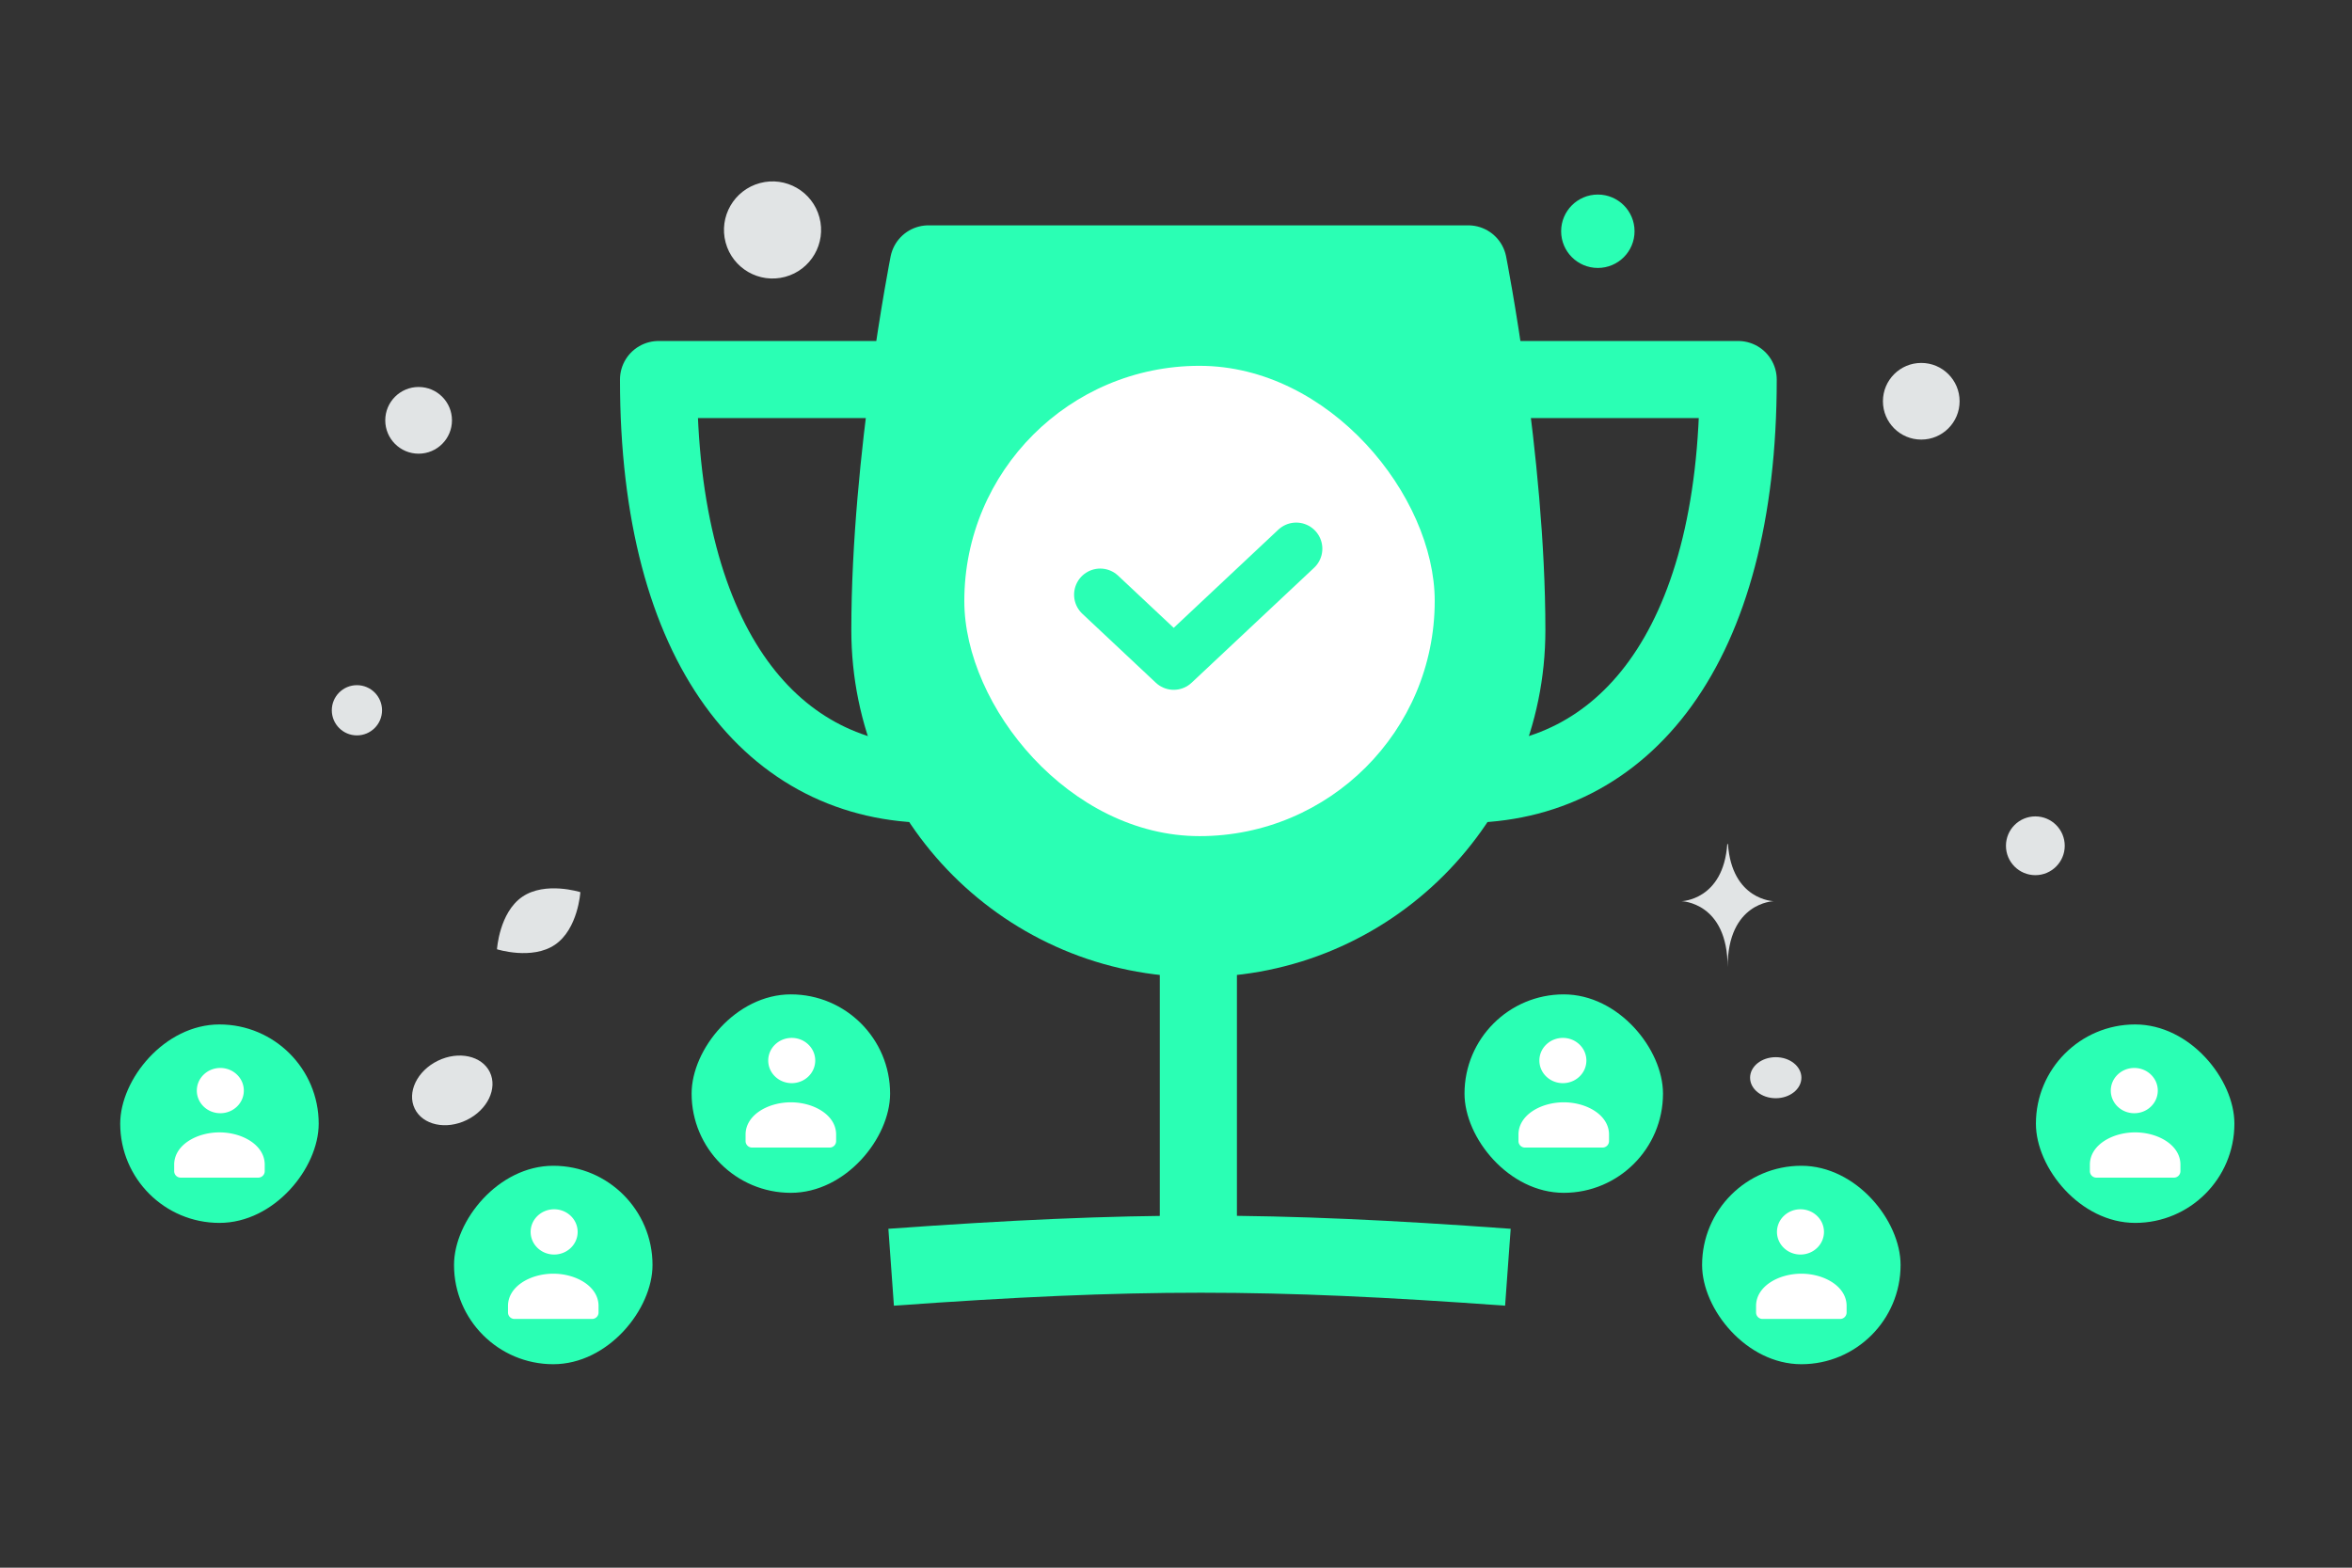 <svg width="900" height="600" viewBox="0 0 900 600" fill="none" xmlns="http://www.w3.org/2000/svg"><rect x="0" y="0" width="900" height="600" fill="#333333" stroke="none"/><path fill="transparent" d="M0 0h900v600H0z"/><path d="M212.397 361.548c8.81-6.033 9.681-20.092 9.681-20.092s-13.415-4.268-22.222 1.773c-8.809 6.033-9.683 20.084-9.683 20.084s13.415 4.268 22.224-1.765z" fill="#E1E4E5"/><circle cx="404.236" cy="296.752" r="8.247" transform="rotate(180 404.236 296.752)" fill="#2affb4"/><circle r="14.045" transform="matrix(-1 0 0 1 611.42 88.505)" fill="#2affb4"/><circle r="11.246" transform="matrix(-1 0 0 1 778.831 323.705)" fill="#E1E4E5"/><circle r="9.611" transform="matrix(-1 0 0 1 136.577 271.845)" fill="#E1E4E5"/><circle r="14.669" transform="matrix(-1 0 0 1 735.178 153.573)" fill="#E1E4E5"/><circle r="12.764" transform="matrix(-1 0 0 1 160.184 160.874)" fill="#E1E4E5"/><ellipse rx="9.819" ry="7.855" transform="matrix(-1 0 0 1 679.493 412.468)" fill="#E1E4E5"/><ellipse rx="15.981" ry="12.617" transform="scale(-1 1) rotate(26.006 -990.131 -166.065)" fill="#E1E4E5"/><circle r="18.582" transform="scale(1 -1) rotate(-75 90.457 -236.631)" fill="#E1E4E5"/><path d="M660.949 323.029h.257c1.521 21.551 17.549 21.883 17.549 21.883s-17.674.345-17.674 25.247c0-24.902-17.674-25.247-17.674-25.247s16.021-.332 17.542-21.883z" fill="#E1E4E5"/><path d="M458.555 359.206c65.19 0 118.037-52.847 118.037-118.037S561.837 101 561.837 101H355.272s-14.754 74.979-14.754 140.169c0 65.19 52.847 118.037 118.037 118.037z" fill="#2affb4" stroke="#2affb4" stroke-width="29.509" stroke-linejoin="round"/><path d="M347.895 145.264H251.99c0 103.282 44.264 154.924 104.758 154.924m212.468-154.924h95.905c0 103.282-44.264 154.924-104.758 154.924" stroke="#2affb4" stroke-width="29.509" stroke-linejoin="round"/><path d="M577 485.01c-91.341-6.643-143.008-6.69-236 0m117.555-125.804v118.037" stroke="#2affb4" stroke-width="29.509"/><rect x="369" y="140.01" width="180" height="180" rx="90" fill="#fff"/><path d="m496 210.01-46.875 44L421 227.61" stroke="#2affb4" stroke-width="20" stroke-linecap="round" stroke-linejoin="round"/><rect x="651.312" y="446.173" width="75.952" height="75.952" rx="37.976" fill="#2affb4"/><path fill-rule="evenodd" clip-rule="evenodd" d="M706.61 499.858v2.472a2.474 2.474 0 0 1-2.475 2.472H674.44a2.474 2.474 0 0 1-2.475-2.472v-2.511c0-7.48 8.557-12.339 17.322-12.339 8.765 0 17.323 4.862 17.323 12.339m-11.296-34.453c3.513 3.382 3.513 8.866 0 12.248-3.512 3.383-9.207 3.383-12.72 0-3.512-3.382-3.512-8.866 0-12.248 3.513-3.383 9.208-3.383 12.72 0z" fill="#fff"/><rect x="779.048" y="392.086" width="75.952" height="75.952" rx="37.976" fill="#2affb4"/><path fill-rule="evenodd" clip-rule="evenodd" d="M834.347 445.772v2.471a2.474 2.474 0 0 1-2.475 2.472h-29.695a2.474 2.474 0 0 1-2.475-2.472v-2.511c0-7.48 8.557-12.339 17.322-12.339 8.765 0 17.323 4.862 17.323 12.339m-11.296-34.453c3.512 3.382 3.512 8.866 0 12.249-3.513 3.382-9.207 3.382-12.72 0-3.512-3.383-3.512-8.867 0-12.249 3.513-3.383 9.207-3.383 12.72 0z" fill="#fff"/><rect x="560.4" y="380.578" width="75.952" height="75.952" rx="37.976" fill="#2affb4"/><path fill-rule="evenodd" clip-rule="evenodd" d="M615.698 434.264v2.472a2.474 2.474 0 0 1-2.475 2.471h-29.695a2.474 2.474 0 0 1-2.475-2.471v-2.512c0-7.479 8.557-12.339 17.323-12.339 8.765 0 17.322 4.862 17.322 12.339m-11.296-34.453c3.513 3.382 3.513 8.866 0 12.249-3.512 3.382-9.207 3.382-12.719 0-3.513-3.383-3.513-8.867 0-12.249 3.512-3.382 9.207-3.382 12.719 0z" fill="#fff"/><rect width="75.952" height="75.952" rx="37.976" transform="matrix(-1 0 0 1 249.688 446.173)" fill="#2affb4"/><path fill-rule="evenodd" clip-rule="evenodd" d="M194.39 499.858v2.472a2.474 2.474 0 0 0 2.475 2.472h29.695a2.474 2.474 0 0 0 2.475-2.472v-2.511c0-7.48-8.557-12.339-17.322-12.339-8.765 0-17.323 4.862-17.323 12.339m11.296-34.453c-3.513 3.382-3.513 8.866 0 12.248 3.512 3.383 9.207 3.383 12.72 0 3.512-3.382 3.512-8.866 0-12.248-3.513-3.383-9.208-3.383-12.72 0z" fill="#fff"/><rect width="75.952" height="75.952" rx="37.976" transform="matrix(-1 0 0 1 121.952 392.086)" fill="#2affb4"/><path fill-rule="evenodd" clip-rule="evenodd" d="M66.653 445.772v2.471a2.474 2.474 0 0 0 2.475 2.472h29.695a2.474 2.474 0 0 0 2.475-2.472v-2.511c0-7.48-8.557-12.339-17.322-12.339-8.765 0-17.323 4.862-17.323 12.339m11.296-34.453c-3.512 3.382-3.512 8.866 0 12.249 3.513 3.382 9.207 3.382 12.72 0 3.512-3.383 3.512-8.867 0-12.249-3.513-3.383-9.207-3.383-12.72 0z" fill="#fff"/><rect width="75.952" height="75.952" rx="37.976" transform="matrix(-1 0 0 1 340.6 380.578)" fill="#2affb4"/><path fill-rule="evenodd" clip-rule="evenodd" d="M285.302 434.264v2.472a2.474 2.474 0 0 0 2.475 2.471h29.695a2.474 2.474 0 0 0 2.475-2.471v-2.512c0-7.479-8.557-12.339-17.323-12.339-8.765 0-17.322 4.862-17.322 12.339m11.296-34.453c-3.513 3.382-3.513 8.866 0 12.249 3.512 3.382 9.207 3.382 12.719 0 3.513-3.383 3.513-8.867 0-12.249-3.512-3.382-9.207-3.382-12.719 0z" fill="#fff"/></svg>